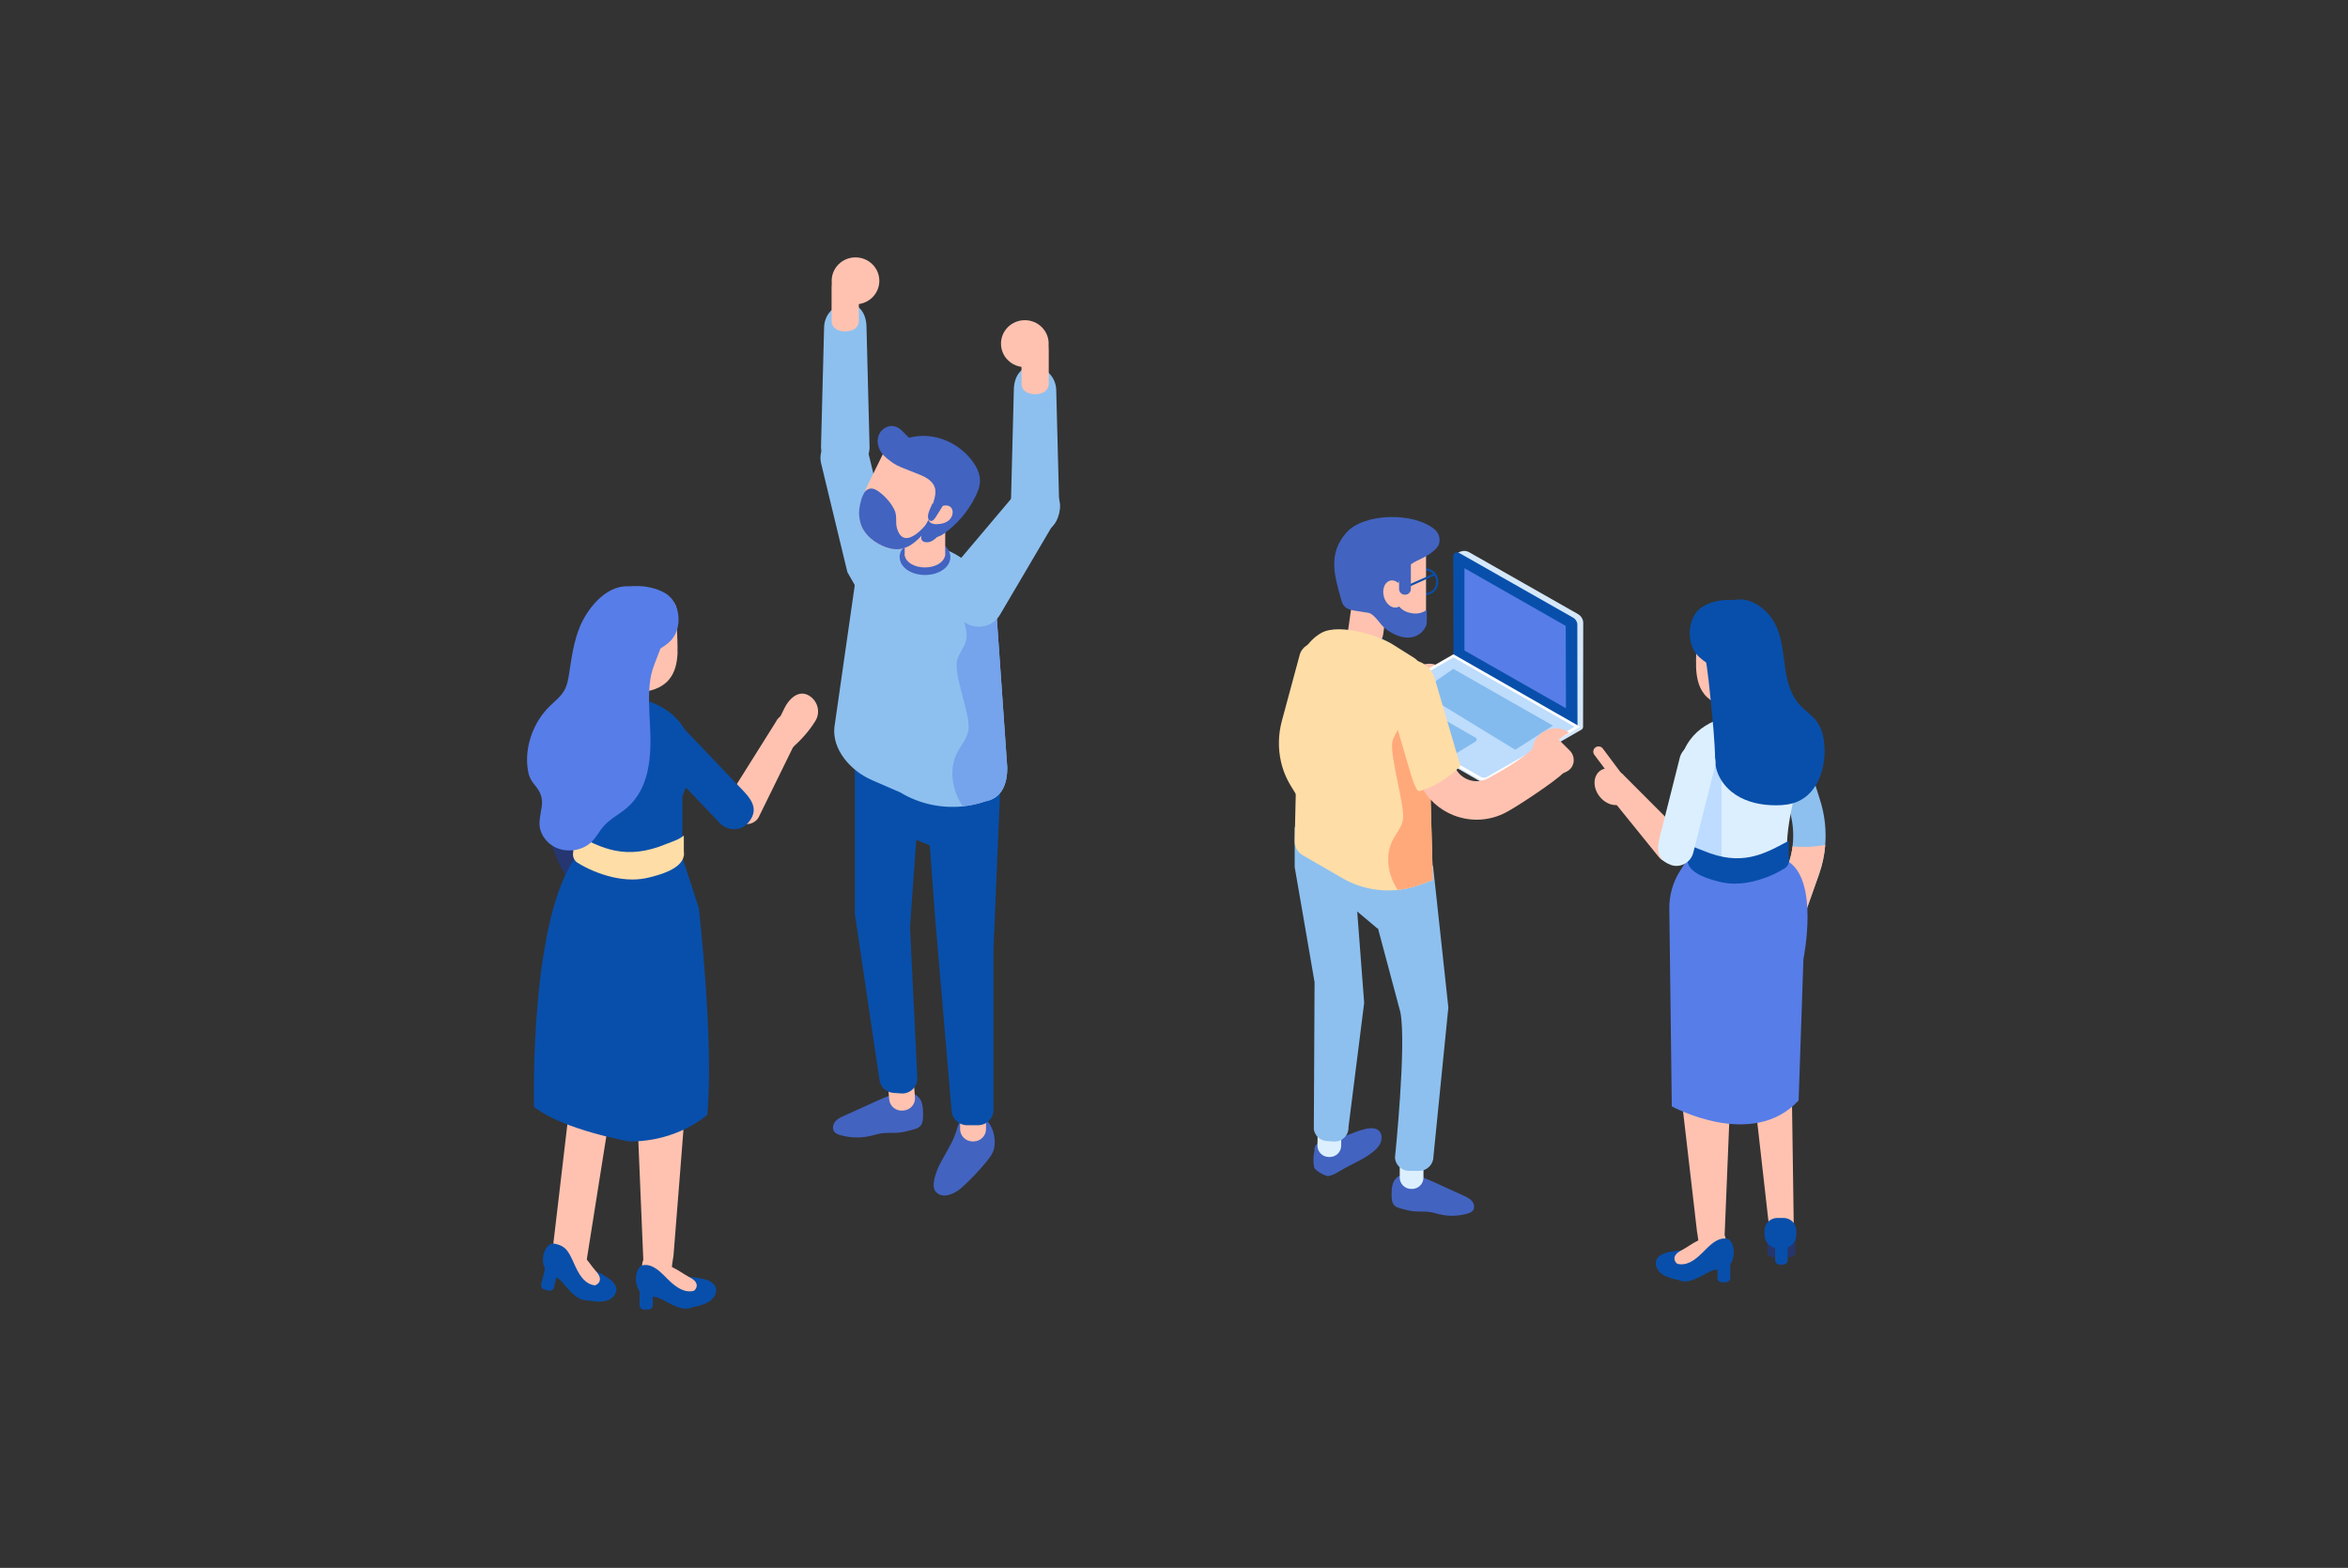 <svg width="262" height="175" viewBox="0 0 262 175" fill="none" xmlns="http://www.w3.org/2000/svg">
<rect x="0" y="0" width="262" height="175" fill="#333333" stroke="none"/>
<path d="M92.156 49.423C91.653 50.038 91.421 50.88 91.623 51.713L94.554 63.86C97.656 69.462 96.356 66.17 97.807 65.833C99.257 65.496 100.153 64.058 99.811 62.63L96.88 50.484C96.538 49.056 95.077 48.173 93.627 48.511C93.023 48.649 92.519 48.986 92.147 49.423H92.156Z" fill="#8DC0EF"/>
<path d="M94.13 52.576C92.69 52.487 91.612 51.247 91.612 49.829L91.955 36.592C91.955 35.431 92.68 34.361 93.808 34.023C95.661 33.458 96.689 34.817 96.689 36.552L97.031 49.918C97.031 51.445 95.722 52.675 94.151 52.576H94.13Z" fill="#8DC0EF"/>
<path d="M94.312 36.989C93.476 36.989 92.791 36.622 92.791 35.789V31.991C92.791 31.168 93.476 30.494 94.312 30.494C95.148 30.494 95.833 31.168 95.833 31.991V35.789C95.833 36.612 95.148 36.989 94.312 36.989Z" fill="#FFC2B0"/>
<path d="M98.119 31.346C98.119 32.794 96.931 33.964 95.46 33.964C93.99 33.964 92.802 32.794 92.802 31.346C92.802 29.899 93.99 28.729 95.46 28.729C96.931 28.729 98.119 29.899 98.119 31.346Z" fill="#FFC2B0"/>
<path d="M101.604 122.046C102.128 122.036 102.591 122.442 102.793 122.918C102.994 123.394 103.004 123.93 103.004 124.445C103.004 124.901 102.984 125.407 102.652 125.724C102.44 125.933 102.138 126.012 101.856 126.091C101.312 126.24 100.778 126.379 100.214 126.428C99.58 126.478 98.945 126.409 98.321 126.508C97.918 126.567 97.535 126.696 97.142 126.785C96.034 127.043 94.856 127.013 93.758 126.696C93.517 126.627 93.265 126.537 93.104 126.339C92.842 126.022 92.932 125.516 93.194 125.189C93.456 124.862 93.859 124.683 94.242 124.515C95.39 123.989 96.548 123.473 97.696 122.948C98.824 122.432 99.993 121.917 101.242 121.887C101.634 121.887 102.158 122.056 102.128 122.442L101.594 122.036L101.604 122.046Z" fill="#4263C0"/>
<path d="M100.716 123.959L100.827 123.95C101.592 123.889 102.162 123.229 102.1 122.476L101.912 120.183C101.85 119.43 101.18 118.868 100.415 118.929L100.304 118.938C99.539 118.999 98.969 119.659 99.031 120.412L99.219 122.705C99.281 123.458 99.951 124.02 100.716 123.959Z" fill="#FFC2B0"/>
<path d="M105.814 128.233C105.593 128.629 105.371 129.016 105.16 129.403C104.938 129.799 104.727 130.206 104.565 130.623C104.334 131.247 103.891 132.477 104.445 133.052C105.27 133.915 106.63 133.171 107.305 132.566C108.312 131.664 109.239 130.682 110.095 129.641C110.457 129.195 110.82 128.709 110.931 128.153C111.273 126.428 110.246 123.979 108.09 124.554C107.305 124.762 106.973 125.308 106.781 126.012C106.57 126.795 106.207 127.529 105.804 128.233H105.814Z" fill="#4263C0"/>
<path d="M108.523 127.4H108.634C109.401 127.4 110.024 126.788 110.024 126.032V123.731C110.024 122.976 109.401 122.363 108.634 122.363H108.523C107.755 122.363 107.133 122.976 107.133 123.731V126.032C107.133 126.788 107.755 127.4 108.523 127.4Z" fill="#FFC2B0"/>
<path d="M101.523 79.467L108.815 81.956L111.726 85.228L110.86 105.863V123.88C110.86 124.832 110.084 125.595 109.117 125.595H107.919C107.012 125.595 106.257 124.911 106.187 124.019L104.353 102.502L103.749 94.351L102.238 93.746L101.543 103.513L102.359 120.3C102.41 121.302 101.554 122.125 100.536 122.045L99.69 121.986C98.895 121.926 98.25 121.332 98.139 120.558L95.39 101.996V82.65L101.543 79.448L101.523 79.467Z" fill="#084FAB"/>
<path d="M97.243 87.053L100.445 88.441C102.561 89.72 104.998 90.246 107.425 90.008C108.271 89.918 109.117 89.74 109.933 89.452C111.766 89.125 112.391 87.549 112.391 85.754C112.391 85.625 112.391 85.496 112.37 85.357L111.061 66.587C111.021 65.655 110.648 64.792 110.014 64.128C109.782 63.87 109.49 63.642 109.178 63.453L107.576 62.462L107.133 62.184C105.924 61.351 103.578 60.498 101.473 60.241C101.05 60.191 100.657 60.161 100.274 60.161C99.428 60.161 98.673 60.29 98.129 60.608C96.427 61.579 95.379 63.374 95.379 65.318L93.103 81.193C92.851 83.681 94.936 86.051 97.263 87.053H97.243Z" fill="#8DC0EF"/>
<path d="M107.425 89.998C108.271 89.909 109.117 89.73 109.933 89.442C111.766 89.115 112.391 87.539 112.391 85.744C112.391 85.615 112.391 85.486 112.371 85.347L111.061 66.577C111.021 65.645 110.648 64.782 110.014 64.118C109.661 64.157 109.309 64.207 108.956 64.286C108.855 64.316 108.745 64.346 108.664 64.405C108.171 64.544 107.707 64.733 107.375 65.079C106.589 65.893 106.781 67.221 107.163 68.282C107.546 69.353 108.07 70.474 107.778 71.564C107.556 72.348 106.952 72.982 106.781 73.776C106.448 75.461 108.251 79.665 108.08 81.371C107.979 82.353 107.264 83.136 106.811 83.999C105.844 85.883 106.237 88.203 107.425 89.988V89.998Z" fill="#75A3EC"/>
<path d="M103.216 64.177C104.807 64.177 106.046 63.295 106.046 62.174C106.046 61.054 104.797 60.171 103.216 60.171C101.635 60.171 100.386 61.054 100.386 62.174C100.386 63.295 101.635 64.177 103.216 64.177Z" fill="#4263C0"/>
<path d="M100.95 61.837V57.355C100.95 56.8 101.181 56.294 101.564 55.918C101.786 55.7 102.058 55.521 102.36 55.402C102.602 55.323 102.863 55.263 103.135 55.263C103.266 55.263 103.387 55.263 103.508 55.283C104.012 55.343 104.465 55.561 104.807 55.878C105.22 56.255 105.472 56.77 105.472 57.355V61.837V62.056H105.442C105.281 62.789 104.364 63.335 103.206 63.335C102.048 63.335 101.121 62.789 100.97 62.056H100.94V61.837H100.95Z" fill="#FFC2B0"/>
<path d="M98.865 50.325C100.073 49.046 102.057 48.451 103.92 48.718C105.804 48.986 107.476 50.067 108.523 51.495C109.007 52.159 109.369 52.913 109.349 53.696C109.349 54.301 109.107 54.886 108.835 55.441C108.03 57.078 106.821 58.486 105.351 59.547C105.038 59.765 104.666 59.993 104.263 59.913C104.333 59.031 104.938 58.238 105.431 57.425C105.935 56.592 106.358 55.59 105.995 54.678C105.703 53.944 104.968 53.428 104.263 52.972C102.581 51.901 100.818 50.93 98.985 50.077C98.824 50.008 98.643 49.889 98.653 49.72C98.663 49.551 99.026 49.611 98.925 49.75L98.865 50.325Z" fill="#4263C0"/>
<path d="M96.468 54.926C96.015 56.047 95.712 57.217 96.004 58.307C96.317 59.527 97.324 60.39 98.412 60.905C99.016 61.183 99.681 61.371 100.366 61.302C101.655 61.153 102.712 60.062 103.528 58.952C103.83 58.525 104.112 58.089 104.354 57.633C104.616 57.108 104.827 56.552 104.918 55.967C105.109 54.718 104.737 53.449 104.062 52.457C103.387 51.465 102.43 50.732 101.403 50.137C100.909 49.839 100.356 49.581 99.761 49.641C99.368 49.681 98.976 49.899 98.744 50.226C98.653 50.335 98.593 50.474 98.553 50.613C98.069 51.594 97.586 52.576 97.102 53.558C96.881 54.004 96.669 54.45 96.468 54.926Z" fill="#FFC2B0"/>
<path d="M104.153 57.317C104.153 57.317 104.153 57.327 104.163 57.337C104.183 57.307 104.203 57.276 104.213 57.246C104.203 57.276 104.183 57.297 104.153 57.317Z" fill="#715154"/>
<path d="M104.152 57.316C104.152 57.316 104.122 57.266 104.102 57.236C104.051 57.167 103.971 57.097 103.9 57.147C103.85 57.177 103.88 57.246 103.91 57.276L103.679 57.375C103.81 57.484 104.031 57.454 104.152 57.316Z" fill="#715154"/>
<path d="M96.397 55.065C96.276 55.273 96.186 55.511 96.115 55.729C95.853 56.642 95.763 57.385 95.995 58.298C96.307 59.517 97.314 60.38 98.402 60.895C99.006 61.173 99.671 61.361 100.356 61.292C101.645 61.143 102.702 60.053 103.518 58.942C103.82 58.516 104.102 58.079 104.344 57.623C104.294 57.524 104.223 57.425 104.153 57.336C103.639 58.417 100.92 61.748 100.094 58.982C99.872 58.218 100.154 57.633 99.792 56.889C99.429 56.136 98.825 55.462 98.16 54.946C97.838 54.698 97.445 54.46 97.042 54.549C96.75 54.609 96.538 54.807 96.387 55.065H96.397Z" fill="#4263C0"/>
<path d="M102.621 60.698C102.621 60.698 102.701 60.648 102.742 60.627C102.742 60.658 102.722 60.678 102.711 60.708H102.621V60.698Z" fill="#4263C0"/>
<path d="M97.938 49.135C97.938 48.917 97.999 48.689 98.089 48.491C98.381 47.836 99.177 47.39 99.882 47.598C100.496 47.777 100.889 48.362 101.363 48.788C102.259 49.601 102.994 49.482 104.052 49.591C104.918 49.681 105.784 50.266 106.409 50.851C107.768 52.12 108.272 53.974 107.527 55.699C106.852 57.266 105.865 58.714 104.636 59.884C104.304 60.201 103.911 60.519 103.478 60.528C101.876 60.548 103.568 58.337 103.679 57.782C104.032 55.868 105.15 54.579 103.508 53.429C102.692 52.864 100.527 52.288 99.711 51.723C99.217 51.376 98.714 51.019 98.361 50.533C98.069 50.127 97.908 49.621 97.928 49.135H97.938Z" fill="#4263C0"/>
<path d="M104.102 57.375C103.871 57.286 103.599 57.514 103.558 57.772C103.528 58.029 103.689 58.267 103.901 58.386C104.112 58.505 104.374 58.515 104.616 58.505C105.079 58.486 105.583 58.357 105.935 58.02C106.288 57.682 106.439 57.068 106.157 56.691C105.885 56.344 105.351 56.344 104.948 56.572C104.545 56.8 104.253 57.187 103.971 57.563L104.102 57.375Z" fill="#FFC2B0"/>
<path d="M104.192 56.225C104.867 56.225 105.3 55.868 105.512 55.412C105.542 55.898 105.27 56.354 105.008 56.77C104.797 57.097 104.585 57.434 104.384 57.762C104.253 57.97 104.041 58.208 103.81 58.138C103.618 58.079 103.548 57.851 103.548 57.663C103.548 57.157 103.85 56.701 104.031 56.215C104.092 56.215 104.142 56.235 104.203 56.235L104.192 56.225Z" fill="#4263C0"/>
<path d="M115.685 59.586C117.125 59.497 118.203 58.257 118.203 56.839L117.86 43.602C117.86 42.441 117.135 41.371 116.007 41.033C114.154 40.468 113.127 41.827 113.127 43.562L112.784 56.928C112.784 58.455 114.094 59.685 115.665 59.586H115.685Z" fill="#8DC0EF"/>
<path d="M115.503 43.998C116.339 43.998 117.024 43.631 117.024 42.798V39.001C117.024 38.178 116.339 37.503 115.503 37.503C114.667 37.503 113.982 38.178 113.982 39.001V42.798C113.982 43.621 114.667 43.998 115.503 43.998Z" fill="#FFC2B0"/>
<path d="M111.696 38.356C111.696 39.804 112.884 40.974 114.355 40.974C115.825 40.974 117.014 39.804 117.014 38.356C117.014 36.909 115.825 35.739 114.355 35.739C112.884 35.739 111.696 36.909 111.696 38.356Z" fill="#FFC2B0"/>
<path d="M118.091 55.491C118.393 56.225 118.363 57.087 117.93 57.831L111.575 68.629C110.829 69.898 109.178 70.335 107.878 69.601C106.579 68.867 102.722 68.014 103.477 66.745L113.257 55.164C114.002 53.895 115.654 53.458 116.953 54.192C117.487 54.499 117.88 54.956 118.101 55.481L118.091 55.491Z" fill="#8DC0EF"/>
<path d="M64.933 89.304C64.793 90.771 64.994 92.249 65.487 93.637C65.719 94.321 66.031 94.976 66.414 95.59L70.815 102.68C71.379 103.592 71.087 104.782 70.161 105.338C70.01 105.427 69.859 105.496 69.707 105.536C68.861 105.784 67.935 105.457 67.451 104.693L63.06 97.613C62.416 96.572 61.912 95.452 61.559 94.291C61.046 92.566 60.854 90.742 61.016 88.957L61.842 80.122C61.952 79.061 62.909 78.268 63.987 78.377C65.075 78.476 65.86 79.418 65.769 80.489L64.933 89.314V89.304Z" fill="#253671"/>
<path d="M63.584 123.097L61.993 104.247L62.406 99.735L72.165 101.143L77.141 98.734L76.537 122.571C76.537 122.571 75.177 140.033 75.147 140.211C75.126 140.32 74.855 141.738 74.935 142.631C73.545 142.7 72.649 142.284 71.612 141.53C71.642 141.114 71.692 140.796 71.773 140.658C71.773 140.687 71.773 140.697 71.783 140.638L71.088 124.009L70.322 107.688L69.889 115.293L68.258 123.037L65.448 140.757C64.41 140.757 65.73 141.421 64.692 141.372C64.652 141.352 61.58 139.963 61.54 139.944C61.57 139.854 61.6 139.765 61.641 139.686L63.594 123.077L63.584 123.097Z" fill="#FFC2B0"/>
<path d="M74.773 144.554C76.032 145.437 75.911 146.25 77.805 145.794C78.409 145.645 79.013 145.427 79.447 145.02C79.87 144.614 80.061 143.969 79.759 143.483C79.487 143.057 78.923 142.849 78.389 142.73C77.503 142.531 76.576 142.482 75.68 142.571C75.247 142.621 74.793 142.7 74.461 142.968C73.786 143.503 74.219 144.158 74.783 144.554H74.773Z" fill="#084FAB"/>
<path d="M74.159 141.094C74.391 141.173 74.642 141.391 75.015 141.698C75.962 142.482 76.929 143.275 77.593 144.296C77.392 144.871 76.757 145.288 76.052 145.496C75.519 145.337 75.025 145.159 74.854 145.08C73.796 144.604 72.87 143.86 72.205 142.918C72.124 142.809 72.044 142.65 72.124 142.541C72.477 142.204 72.829 141.867 73.182 141.54C74.24 140.528 75.801 141.966 76.868 142.521C77.271 142.73 77.724 143.017 77.745 143.463C77.754 143.88 77.372 144.197 76.979 144.376C76.606 144.554 76.193 144.663 75.781 144.703L74.149 141.103L74.159 141.094Z" fill="#FFC2B0"/>
<path d="M72.346 142.7H71.863C71.59 142.7 71.369 142.917 71.369 143.186V145.685C71.369 145.953 71.59 146.17 71.863 146.17H72.346C72.619 146.17 72.84 145.953 72.84 145.685V143.186C72.84 142.917 72.619 142.7 72.346 142.7Z" fill="#084FAB"/>
<path d="M71.52 141.292C71.943 141.123 72.457 141.153 73.051 141.51C73.796 141.946 74.34 142.67 74.985 143.226C75.881 143.989 76.778 144.416 77.865 143.93C78.228 144.148 78.48 144.396 78.47 144.673C78.45 145.09 77.694 145.625 77.362 145.843C76.314 146.557 74.632 145.417 73.776 144.991C73.101 144.653 72.396 144.713 71.752 144.435C70.896 144.059 70.614 142.085 71.52 141.292Z" fill="#084FAB"/>
<path d="M63.724 142.998C64.58 144.257 64.168 144.991 66.101 145.229C66.716 145.308 67.36 145.318 67.914 145.09C68.458 144.862 68.871 144.326 68.76 143.761C68.659 143.265 68.206 142.879 67.753 142.581C66.998 142.085 66.152 141.709 65.275 141.481C64.852 141.372 64.399 141.292 63.996 141.421C63.17 141.679 63.342 142.442 63.724 143.018V142.998Z" fill="#084FAB"/>
<path d="M64.419 139.547C64.611 139.706 64.762 139.993 64.994 140.41C65.598 141.471 66.202 142.552 66.454 143.741C66.061 144.207 65.306 144.376 64.581 144.317C64.138 143.979 63.745 143.642 63.614 143.503C62.798 142.69 62.204 141.659 61.932 140.549C61.901 140.41 61.881 140.241 62.002 140.162C62.456 139.973 62.899 139.785 63.352 139.597C64.701 139.031 65.638 140.925 66.434 141.808C66.736 142.145 67.058 142.571 66.907 142.998C66.766 143.394 66.283 143.553 65.86 143.583C65.447 143.613 65.024 143.583 64.621 143.464L64.409 139.527L64.419 139.547Z" fill="#FFC2B0"/>
<path d="M60.984 140.922L60.385 143.35C60.321 143.611 60.483 143.874 60.748 143.937L61.218 144.049C61.483 144.113 61.75 143.953 61.814 143.692L62.413 141.264C62.477 141.003 62.315 140.74 62.05 140.677L61.58 140.564C61.315 140.501 61.048 140.661 60.984 140.922Z" fill="#084FAB"/>
<path d="M61.569 138.793C62.032 138.793 62.808 139.002 63.241 139.537C63.775 140.211 64.026 141.074 64.429 141.818C64.983 142.849 65.668 143.563 66.867 143.484C67.129 143.811 67.27 144.128 67.159 144.396C66.988 144.783 66.091 145.011 65.698 145.1C64.46 145.397 63.301 143.731 62.667 143.037C62.163 142.482 61.478 142.294 60.985 141.808C60.32 141.153 60.461 139.22 61.589 138.793H61.569Z" fill="#084FAB"/>
<path d="M76.073 95.511L77.976 101.342C77.976 101.342 79.678 116.186 78.923 124.426C78.923 124.426 75.629 127.46 70.221 127.4C70.221 127.4 62.798 126.121 59.585 123.533C59.585 123.533 59.041 102.264 64.45 95.392L76.073 95.521V95.511Z" fill="#084FAB"/>
<path d="M81.864 91.168C81.672 90.831 81.491 90.444 81.33 90.057C81.35 89.463 81.37 88.927 81.35 88.897L86.577 80.568C86.739 80.211 87.031 79.933 87.403 79.795C87.474 79.765 87.534 79.745 87.605 79.735C87.917 79.666 88.239 79.695 88.541 79.824C89.297 80.152 89.629 81.014 89.297 81.758L84.704 91.118V91.138C84.14 92.259 82.488 92.269 81.874 91.188L81.864 91.168Z" fill="#FFC2B0"/>
<path d="M64.168 93.3C64.198 93.964 64.188 94.619 64.128 95.283C64.098 95.63 64.269 95.967 64.551 96.146C65.135 96.513 65.74 96.81 66.354 97.068C68.157 97.812 70.231 98.238 72.155 97.812C72.236 97.792 72.306 97.772 72.387 97.762C73.495 97.484 75.902 96.84 76.123 95.491C76.133 95.432 76.144 95.382 76.144 95.323C76.144 95.194 76.133 95.065 76.123 94.936V88.877C76.728 87.123 77.826 85.873 77.272 83.642C76.99 82.502 76.556 81.57 75.993 80.806C74.975 79.428 73.515 78.575 71.641 78.04C71.047 77.871 70.463 77.732 69.939 77.623C69.003 77.425 67.724 77.336 66.515 77.494C65.316 77.643 64.158 78.05 63.443 78.833C63.352 78.932 63.262 79.041 63.181 79.15C61.751 81.262 62.517 84.207 63.03 86.498C63.544 88.749 64.078 91.009 64.168 93.3Z" fill="#084FAB"/>
<path d="M72.025 74.194C72.025 74.194 72.014 74.194 72.004 74.214C72.004 74.184 72.004 74.143 72.004 74.113C72.004 74.143 72.004 74.174 72.035 74.204L72.025 74.194Z" fill="#715154"/>
<path d="M66.777 79.626H71.077L71.601 76.513L72.004 74.163H67.703L66.777 79.626Z" fill="#FFC2B0"/>
<g style="mix-blend-mode:multiply">
<path d="M68.801 74.986L70.936 78.179H71.077L71.601 75.065L68.801 74.986Z" fill="#FFC2B0"/>
</g>
<path d="M71.712 73.192C71.631 73.242 71.53 73.242 71.44 73.212C71.44 73.192 71.44 73.161 71.419 73.141L71.712 73.192Z" fill="#FFC2B0"/>
<path d="M73.031 75.967C73.031 75.967 73.132 75.977 73.182 75.987L72.79 75.62C72.87 75.739 72.951 75.858 73.031 75.967Z" fill="#FFC2B0"/>
<path d="M66.585 78.803C67.26 79.775 69.506 79.428 71.651 78.03C71.057 77.861 70.473 77.722 69.939 77.613C69.002 77.415 67.723 77.326 66.514 77.484C66.333 78 66.353 78.456 66.585 78.793V78.803Z" fill="#FFC2B0"/>
<path d="M71.883 73.976C71.883 73.976 71.873 73.976 71.862 73.986C71.862 73.956 71.862 73.925 71.862 73.895C71.862 73.925 71.862 73.956 71.893 73.976H71.883Z" fill="#715154"/>
<path d="M75.609 72.775C75.569 73.925 75.347 75.065 74.602 75.908C73.786 76.85 72.467 77.227 71.208 77.256C70.513 77.276 69.808 77.177 69.183 76.85C68.025 76.225 67.491 74.867 67.189 73.588C67.088 73.102 66.998 72.606 66.967 72.12C66.947 71.555 66.988 70.99 67.149 70.454C67.501 69.284 68.398 68.322 69.465 67.717C70.533 67.113 71.751 66.835 72.98 66.706C73.575 66.637 74.209 66.627 74.743 66.904C75.095 67.083 75.377 67.43 75.458 67.797C75.498 67.936 75.498 68.074 75.468 68.203C75.508 69.245 75.538 70.286 75.579 71.337C75.599 71.803 75.609 72.289 75.599 72.775H75.609Z" fill="#FFC2B0"/>
<path d="M65.266 70.504C65.245 71.287 65.417 72.189 65.759 73.052C66.172 74.103 66.897 75.224 67.884 75.918C68.69 76.483 70.322 77.018 71.137 76.215C71.943 75.432 71.49 74.024 72.285 73.231C72.517 73.002 72.829 72.854 73.132 72.695C73.796 72.348 74.451 71.951 74.934 71.406C76.153 70.028 75.962 67.261 74.26 66.23C72.94 65.437 71.047 65.209 69.536 65.585C69.022 65.714 68.539 65.903 68.086 66.161C68.065 66.18 68.035 66.19 68.005 66.21C66.414 67.142 65.316 68.788 65.276 70.514L65.266 70.504Z" fill="#577DE8"/>
<path d="M71.56 73.053C71.48 73.093 71.379 73.093 71.288 73.073C71.288 73.053 71.288 73.022 71.268 73.002L71.56 73.053Z" fill="#FFC2B0"/>
<path d="M70.341 73.379C70.321 73.766 70.523 74.133 70.754 74.46C70.906 74.668 71.067 74.867 71.278 75.005C71.5 75.144 71.782 75.233 72.044 75.174C72.859 74.995 72.779 73.905 72.527 73.369C72.336 72.963 71.923 72.626 71.439 72.566C70.875 72.507 70.372 72.864 70.341 73.379Z" fill="#FFC2B0"/>
<path d="M72.437 83.692C72.991 82.72 73.464 82.026 74.643 82.214C75.469 82.343 76.264 82.651 77.06 82.918C77.141 83.146 77.211 83.384 77.272 83.632C77.815 85.863 76.718 87.113 76.123 88.868V94.926C76.123 95.055 76.133 95.184 76.143 95.313C76.143 95.363 76.143 95.422 76.123 95.481C75.902 96.83 73.495 97.475 72.387 97.752C72.306 97.772 72.236 97.792 72.155 97.802V84.039C72.256 83.94 72.346 83.821 72.427 83.682L72.437 83.692Z" fill="#084FAB"/>
<path d="M63.946 95.273C64.007 94.629 64.017 93.984 63.986 93.31L63.966 92.992L64.248 93.141C67.109 94.658 69.808 96.096 74.37 94.192C74.531 94.123 74.703 94.063 74.864 94.004C75.257 93.855 75.67 93.706 76.012 93.468L76.304 93.27V94.926C76.304 95.055 76.314 95.194 76.324 95.313C76.324 95.392 76.324 95.462 76.304 95.521C76.062 97.018 73.524 97.673 72.437 97.94C71.812 98.099 71.178 98.168 70.563 98.168C68.942 98.168 67.411 97.702 66.283 97.236C65.648 96.979 65.034 96.661 64.45 96.304C64.107 96.086 63.906 95.68 63.936 95.273H63.946Z" fill="#FEDDA7"/>
<path d="M83.465 91.862C83.465 91.862 83.455 91.882 83.445 91.882C82.639 92.794 81.169 92.764 80.333 91.882L72.88 84.068C72.044 83.196 72.094 81.817 72.981 80.995C73.867 80.171 75.267 80.221 76.093 81.094L79.034 84.177L81.924 87.212C83.274 88.679 85.087 89.988 83.465 91.862Z" fill="#084FAB"/>
<path d="M87.555 83.166C86.839 82.433 86.336 83.107 85.883 82.026C85.913 82.085 85.862 81.966 85.883 82.026C86.467 81.471 87.333 79.329 87.736 78.674C88.34 77.703 89.287 77.058 90.274 77.643C91.261 78.238 91.583 79.507 90.979 80.479C90.284 81.61 89.367 82.611 88.4 83.474C88.118 83.365 87.837 83.256 87.555 83.166Z" fill="#FFC2B0"/>
<path d="M60.331 90.722C60.472 89.988 60.613 89.324 60.27 88.54C59.908 87.698 59.193 87.331 58.971 86.299C58.458 83.989 59.213 81.312 60.764 79.448C60.935 79.239 61.127 79.031 61.328 78.833C61.902 78.268 62.567 77.762 62.959 77.078C63.292 76.503 63.403 75.838 63.503 75.194C63.785 73.399 64.017 71.575 64.732 69.889C65.598 67.836 67.865 64.941 70.644 65.516C73.626 66.141 74.461 69.244 73.907 71.644C73.575 73.052 72.8 74.291 72.578 75.759C72.306 77.534 72.447 79.339 72.538 81.123C72.699 84.356 72.518 87.985 69.919 90.196C69.113 90.88 68.116 91.386 67.411 92.16C66.877 92.745 66.545 93.469 65.961 94.014C65.024 94.896 63.463 95.174 62.214 94.688C60.975 94.202 60.129 92.983 60.2 91.753C60.22 91.386 60.281 91.059 60.341 90.732L60.331 90.722Z" fill="#577DE8"/>
<path d="M161.04 74.73C160.198 73.884 158.828 73.866 157.977 74.702C156.181 76.447 153.803 77.641 152.748 78.248C152.664 78.294 152.581 78.33 152.498 78.376C151.711 79.883 150.85 81.344 149.906 82.731C150.425 82.85 150.943 82.914 151.461 82.905C152.655 82.905 153.84 82.593 154.904 81.977C156.82 80.884 160.226 78.542 161.012 77.77C161.864 76.943 161.882 75.575 161.04 74.73Z" fill="#FFC2B0"/>
<path d="M176.117 68.565L163.937 61.639C163.715 61.51 163.437 61.455 163.188 61.51C162.845 61.593 162.521 61.694 162.521 61.997L162.503 73.232L163.576 73.856C163.225 74.022 152.535 79.194 152.517 79.203L152.489 79.635C152.489 79.818 152.591 79.993 152.748 80.085C154.571 81.132 165.224 87.25 165.224 87.25C165.575 87.452 166.01 87.452 166.353 87.25L176.478 81.435C176.579 81.371 176.644 81.26 176.644 81.141L176.663 69.53C176.663 69.126 176.441 68.758 176.089 68.556L176.117 68.565Z" fill="#D5E8FA"/>
<path d="M176.015 81.114L162.188 73.278L162.16 62.071C162.16 61.749 162.512 61.547 162.799 61.703L175.552 68.951C175.83 69.107 176.005 69.401 176.005 69.723L176.024 81.114H176.015Z" fill="#084FAB"/>
<path d="M163.41 72.607V63.421L174.71 69.861L174.738 79.056L163.41 72.607Z" fill="#577DE8"/>
<path d="M176.014 81.113L162.187 73.204L152.414 78.817C152.127 78.982 152.127 79.386 152.414 79.542L165.14 86.845C165.417 87.001 165.76 87.001 166.037 86.845L176.014 81.122V81.113Z" fill="#BEDCFC"/>
<path d="M165.584 87.112C165.399 87.112 165.223 87.066 165.056 86.974L152.331 79.671C152.146 79.57 152.044 79.377 152.044 79.175C152.044 78.973 152.155 78.78 152.331 78.679L162.187 73.029L162.261 73.076L176.32 81.123L166.111 86.983C165.954 87.075 165.769 87.121 165.584 87.121V87.112ZM162.187 73.379L152.488 78.945C152.405 78.991 152.349 79.083 152.349 79.175C152.349 79.267 152.396 79.359 152.488 79.405L165.214 86.708C165.445 86.836 165.723 86.836 165.954 86.708L175.7 81.113L162.187 73.379Z" fill="white"/>
<path d="M164.668 82.344L160.197 79.781C160.068 79.708 159.901 79.708 159.772 79.781L157.328 81.278C157.254 81.325 157.208 81.407 157.208 81.49C157.208 81.582 157.254 81.655 157.328 81.701L161.798 84.264C161.863 84.301 161.937 84.319 162.002 84.319C162.076 84.319 162.15 84.301 162.215 84.255L164.658 82.757C164.732 82.712 164.779 82.629 164.779 82.546C164.779 82.454 164.732 82.381 164.658 82.335L164.668 82.344Z" fill="#83BBEF"/>
<path d="M158.485 77.218L162.159 74.656L173.293 80.994L169.073 83.685L158.485 77.218Z" fill="#83BBEF"/>
<path d="M154.015 64.643C154.015 64.643 154.024 64.643 154.034 64.652C154.034 64.625 154.034 64.588 154.034 64.561C154.034 64.588 154.034 64.616 154.006 64.634L154.015 64.643Z" fill="#715154"/>
<path d="M151.849 73.627C150.405 73.627 149.267 72.819 149.267 71.79C149.267 70.761 150.405 69.952 151.849 69.952C153.293 69.952 154.431 70.761 154.431 71.79C154.431 72.819 153.293 73.627 151.849 73.627Z" fill="#084FAB"/>
<path d="M151.035 66.076L150.332 71C150.23 71.68 151.044 72.231 152.136 72.231C153.228 72.231 154.191 71.68 154.293 71H154.311L155.015 66.076H151.044H151.035Z" fill="#FFC2B0"/>
<path d="M159.078 66.416C158.291 66.416 157.662 65.745 157.662 64.928C157.662 64.11 158.301 63.44 159.078 63.44C159.856 63.44 160.494 64.11 160.494 64.928C160.494 65.745 159.856 66.416 159.078 66.416ZM159.078 63.678C158.421 63.678 157.893 64.239 157.893 64.937C157.893 65.635 158.43 66.195 159.078 66.195C159.726 66.195 160.263 65.635 160.263 64.937C160.263 64.239 159.726 63.678 159.078 63.678Z" fill="#084FAB"/>
<path d="M152.405 66.664C151.97 66.021 151.553 67.528 151.442 66.848C151.331 66.14 150.387 66.434 150.387 65.718C150.387 65.203 150.859 64.661 151.072 64.221C151.331 63.688 151.637 63.256 152.127 62.916C152.71 62.503 153.404 62.273 154.089 62.08C154.857 61.869 155.644 61.703 156.44 61.621L156.662 60.858H159.124V67.996C159.124 68.07 159.105 68.171 159.078 68.29C158.652 70.063 156.727 71.009 155.052 70.338L152.423 66.664H152.405Z" fill="#FFC2B0"/>
<path d="M160.596 60.665C160.494 60.959 160.29 61.207 160.068 61.409C158.985 62.401 157.967 62.447 157.042 63.293C156.403 63.871 155.783 65.405 155.829 66.6C155.811 66.645 155.802 66.682 155.792 66.728C155.792 66.765 155.82 66.783 155.829 66.82C155.866 67.206 155.987 67.537 156.199 67.775C156.579 68.207 157.153 68.418 157.727 68.474C158.254 68.519 158.837 68.382 159.217 68.042C159.17 68.079 159.263 69.493 159.161 69.76C158.948 70.32 158.55 70.752 157.995 70.99C156.838 71.477 155.533 70.889 154.598 70.182C154.034 69.76 153.367 68.51 152.683 68.4C152.22 68.327 151.748 68.253 151.285 68.18C150.795 68.106 150.249 67.996 149.943 67.592C149.786 67.39 149.712 67.132 149.647 66.894C148.916 64.285 148.129 61.832 150.249 59.434C152.211 57.239 157.81 57.147 160.096 59.104C160.531 59.471 160.753 60.123 160.577 60.665H160.596Z" fill="#4263C0"/>
<path d="M155.505 68.832L152.405 67.821L152.21 64.275H155.505V68.832Z" fill="#4263C0"/>
<path d="M154.422 66.609C154.644 67.426 155.32 67.959 155.921 67.784C156.523 67.619 156.828 66.811 156.597 65.993C156.375 65.176 155.699 64.643 155.097 64.817C154.496 64.983 154.191 65.791 154.422 66.609Z" fill="#FFC2B0"/>
<path d="M160.027 63.998L156.853 65.412L156.947 65.622L160.122 64.208L160.027 63.998Z" fill="#084FAB"/>
<path d="M156.755 61.391H156.792C157.144 61.391 157.431 61.676 157.431 62.025V65.745C157.431 66.094 157.144 66.379 156.792 66.379H156.755C156.404 66.379 156.117 66.094 156.117 65.745V62.025C156.117 61.676 156.404 61.391 156.755 61.391Z" fill="#4263C0"/>
<path d="M147.065 80.773C146.732 82.004 146.741 83.245 147.083 84.411C147.241 84.99 147.481 85.541 147.796 86.065L151.461 92.045C151.924 92.807 151.47 93.808 150.434 94.268C150.267 94.341 150.1 94.396 149.943 94.433C149.036 94.635 148.101 94.36 147.713 93.707L144.048 87.737C143.511 86.864 143.131 85.918 142.918 84.935C142.604 83.483 142.632 81.958 143.039 80.452L145.038 73.048C145.288 72.157 146.38 71.505 147.49 71.597C148.601 71.688 149.304 72.488 149.073 73.379L147.074 80.773H147.065Z" fill="#FEDDA7"/>
<path d="M153.802 126.153C152.849 125.409 150.674 126.704 149.628 126.934C148.953 127.081 146.491 127.218 146.685 128.385C146.611 128.67 146.574 128.982 146.565 129.276C146.556 129.653 146.565 130.057 146.676 130.406C147.083 130.838 147.574 131.113 148.12 131.27C148.185 131.27 148.249 131.269 148.314 131.251C148.777 131.15 149.203 130.893 149.61 130.645C150.896 129.864 152.831 129.175 153.793 127.99C154.228 127.457 154.348 126.575 153.802 126.162V126.153Z" fill="#4263C0"/>
<path d="M156.57 131.159C156.088 131.15 155.672 131.527 155.478 131.968C155.292 132.409 155.283 132.905 155.283 133.382C155.283 133.805 155.302 134.264 155.598 134.558C155.792 134.751 156.07 134.825 156.329 134.898C156.82 135.027 157.319 135.164 157.828 135.21C158.402 135.256 158.994 135.192 159.568 135.284C159.929 135.339 160.29 135.458 160.642 135.541C161.66 135.78 162.733 135.752 163.742 135.458C163.964 135.394 164.196 135.311 164.344 135.128C164.584 134.834 164.501 134.365 164.261 134.071C164.02 133.777 163.65 133.603 163.298 133.447C162.243 132.969 161.188 132.482 160.133 132.004C159.096 131.536 158.023 131.049 156.884 131.021C156.523 131.021 156.042 131.178 156.07 131.536L156.551 131.159H156.57Z" fill="#4263C0"/>
<path d="M148.26 129.138L148.371 129.139C149.071 129.148 149.646 128.591 149.655 127.896L149.681 125.765C149.69 125.07 149.129 124.5 148.429 124.491L148.318 124.49C147.618 124.481 147.043 125.038 147.035 125.733L147.008 127.864C146.999 128.559 147.56 129.129 148.26 129.138Z" fill="#DCEFFE"/>
<path d="M157.458 132.703H157.569C158.269 132.703 158.837 132.139 158.837 131.444V129.313C158.837 128.618 158.269 128.055 157.569 128.055H157.458C156.758 128.055 156.19 128.618 156.19 129.313V131.444C156.19 132.139 156.758 132.703 157.458 132.703Z" fill="#DCEFFE"/>
<path d="M159.893 96.702L157.227 90.364L144.465 92.33V96.776C144.465 96.776 146.612 109.14 146.686 109.636L146.602 126.043C146.704 126.759 147.297 127.31 148.028 127.356L148.805 127.412C149.74 127.476 150.517 126.723 150.471 125.795L152.22 111.942L151.443 101.736L153.692 103.629L153.757 103.61L156.265 112.999C156.959 116.627 155.654 129.24 155.654 129.24C155.728 130.057 156.413 130.691 157.246 130.691H158.347C159.226 130.691 159.948 129.984 159.948 129.102L161.614 112.457L159.911 96.702H159.893Z" fill="#8DC0EF"/>
<path d="M144.909 74.996L144.464 93.873C144.446 94.525 144.788 95.131 145.353 95.453L149.564 97.887C151.498 99.072 153.738 99.559 155.95 99.339C156.727 99.256 157.495 99.091 158.245 98.824L159.883 98.245L159.272 76.171C159.235 75.308 158.893 74.509 158.319 73.893C158.106 73.654 157.847 73.443 157.551 73.278L156.089 72.359L155.681 72.102C154.571 71.33 152.424 70.54 150.489 70.311C150.11 70.265 149.74 70.237 149.388 70.237C148.611 70.237 147.926 70.366 147.426 70.65C145.871 71.551 144.899 73.204 144.899 74.996H144.909Z" fill="#FEDDA7"/>
<path d="M155.959 99.329C156.737 99.247 157.505 99.082 158.254 98.815L159.893 98.236L159.282 76.162C159.245 75.299 158.902 74.499 158.328 73.884C158.005 73.921 157.681 73.967 157.366 74.04C157.273 74.068 157.172 74.095 157.098 74.15C156.644 74.27 156.218 74.444 155.913 74.775C155.191 75.528 155.367 76.75 155.719 77.733C156.07 78.725 156.552 79.763 156.274 80.764C156.07 81.481 155.515 82.069 155.367 82.804C155.061 84.356 156.718 89.776 156.561 91.356C156.468 92.256 155.811 92.982 155.395 93.79C154.515 95.536 154.867 97.667 155.95 99.32L155.959 99.329Z" fill="#FFA97B"/>
<path d="M174.358 86.359C173.571 87.13 170.165 89.473 168.25 90.566C167.185 91.172 166.001 91.485 164.807 91.494C163.918 91.494 163.03 91.328 162.169 90.989C160.559 90.346 159.272 89.151 158.523 87.636C158.347 87.277 158.199 86.91 158.088 86.515L155.311 77.062C154.978 75.923 155.635 74.729 156.783 74.398C157.93 74.068 159.134 74.72 159.467 75.859L162.243 85.311V85.321C162.475 86.092 163.03 86.699 163.78 87.002C164.538 87.305 165.371 87.25 166.084 86.846C167.139 86.239 169.518 85.054 171.313 83.3C172.165 82.464 173.534 82.482 174.376 83.327C175.219 84.172 175.2 85.532 174.349 86.368L174.358 86.359Z" fill="#FFC2B0"/>
<path d="M162.844 85.1L160.077 75.675C159.864 74.968 159.392 74.38 158.744 74.022C158.096 73.664 157.338 73.59 156.625 73.792C155.912 74.004 155.32 74.472 154.959 75.115C154.598 75.767 154.515 76.511 154.728 77.219L157.504 86.671C157.634 87.103 157.791 87.516 157.976 87.893L158.096 88.123C158.171 88.26 158.337 88.334 158.485 88.279L158.735 88.196C158.874 88.15 159.022 88.095 159.161 88.04C160.475 87.516 161.706 86.726 162.705 85.753L162.863 85.606C162.965 85.514 162.983 85.367 162.928 85.238L162.854 85.1H162.844Z" fill="#FEDDA7"/>
<path d="M173.923 82.546C173.923 82.546 174.423 82.188 175.07 81.756C174.515 81.371 173.812 81.196 173.053 81.343C172.044 81.545 171.23 82.353 171.035 83.355C170.721 84.999 171.979 86.441 173.58 86.441C174.089 86.441 174.552 86.294 174.95 86.046C175.737 85.55 175.82 84.439 175.163 83.777L173.914 82.537L173.923 82.546Z" fill="#FFC2B0"/>
<path d="M187.666 95.168C187.768 94.819 187.842 94.442 187.907 94.057C187.768 93.524 187.639 93.046 187.648 93.009L181.243 86.588C181.021 86.304 180.707 86.111 180.346 86.065C180.281 86.056 180.216 86.046 180.151 86.046C179.855 86.046 179.578 86.138 179.337 86.313C178.735 86.763 178.615 87.608 179.069 88.205L185.121 95.692L185.131 95.701C185.871 96.592 187.352 96.27 187.666 95.159V95.168Z" fill="#FFC2B0"/>
<path d="M178.448 88.848C179.179 89.822 180.401 90.153 181.188 89.574C181.965 88.995 182.011 87.737 181.28 86.763C180.549 85.789 179.327 85.458 178.541 86.037C177.763 86.616 177.717 87.874 178.448 88.848Z" fill="#FFC2B0"/>
<path d="M180.827 87.176C181.086 86.983 181.141 86.616 180.947 86.359L178.846 83.548C178.652 83.291 178.282 83.236 178.022 83.428C177.763 83.621 177.708 83.989 177.902 84.246L180.003 87.057C180.197 87.314 180.568 87.369 180.827 87.176Z" fill="#FFC2B0"/>
<path d="M199.67 90.437C200.077 91.733 200.188 93.111 200.022 94.452C199.948 95.113 199.79 95.765 199.568 96.399L197.005 103.638C196.681 104.566 197.171 105.594 198.115 105.916C198.263 105.962 198.411 105.999 198.56 106.008C199.365 106.072 200.133 105.604 200.411 104.814L202.974 97.584C203.344 96.528 203.585 95.416 203.668 94.296C203.798 92.642 203.613 90.961 203.113 89.372L200.651 81.545C200.346 80.608 199.337 80.076 198.393 80.379C197.44 80.673 196.912 81.674 197.208 82.62L199.67 90.437Z" fill="#8DC0EF"/>
<path d="M198.115 105.925C198.263 105.971 198.411 106.008 198.56 106.017C199.365 106.081 200.133 105.613 200.411 104.823L202.974 97.593C203.344 96.537 203.585 95.425 203.668 94.305C202.465 94.534 201.234 94.59 200.022 94.461C199.948 95.122 199.79 95.775 199.568 96.408L197.005 103.647C196.681 104.575 197.171 105.604 198.115 105.925Z" fill="#FFC2B0"/>
<path d="M199.957 121.661L201.419 104.253L201.04 100.083L192.09 101.378L186.917 99.155L187.472 121.183C187.472 121.183 189.342 137.314 189.36 137.479C189.379 137.58 189.628 138.885 189.554 139.712C190.832 139.776 191.646 139.39 192.599 138.701C192.572 138.315 192.525 138.021 192.451 137.893C192.451 137.92 192.451 137.93 192.442 137.874L193.071 122.515L193.775 107.441L194.173 114.468L195.672 121.624L197.625 138.912C198.578 138.912 199.217 138.885 200.161 138.839C200.198 138.821 200.235 138.802 200.272 138.784C200.244 138.701 200.216 138.618 200.179 138.545L199.938 121.67L199.957 121.661Z" fill="#FFC2B0"/>
<path d="M189.749 141.539C188.518 142.403 188.638 143.211 186.796 142.761C186.204 142.614 185.612 142.403 185.204 141.999C184.788 141.594 184.603 140.961 184.899 140.483C185.158 140.06 185.713 139.868 186.232 139.748C187.092 139.555 187.99 139.5 188.879 139.592C189.304 139.638 189.749 139.721 190.063 139.978C190.72 140.501 190.295 141.144 189.749 141.53V141.539Z" fill="#084FAB"/>
<path d="M199.818 136.708H197.736C197.45 136.708 197.218 136.938 197.218 137.222V139.785C197.218 140.069 197.45 140.299 197.736 140.299H199.818C200.105 140.299 200.337 140.069 200.337 139.785V137.222C200.337 136.938 200.105 136.708 199.818 136.708Z" fill="#26366D"/>
<path d="M190.341 138.141C190.11 138.214 189.869 138.435 189.508 138.729C188.583 139.491 187.639 140.272 186.991 141.282C187.185 141.852 187.805 142.256 188.49 142.458C189.018 142.311 189.49 142.128 189.656 142.045C190.684 141.576 191.591 140.841 192.239 139.923C192.313 139.813 192.396 139.656 192.313 139.546C191.97 139.216 191.628 138.885 191.285 138.554C190.258 137.562 188.731 138.977 187.694 139.519C187.306 139.721 186.852 140.006 186.843 140.446C186.824 140.86 187.213 141.172 187.583 141.347C187.954 141.521 188.351 141.631 188.759 141.668L190.341 138.132V138.141Z" fill="#FFC2B0"/>
<path d="M192.59 139.711H192.118C191.852 139.711 191.637 139.925 191.637 140.189V142.642C191.637 142.906 191.852 143.119 192.118 143.119H192.59C192.856 143.119 193.071 142.906 193.071 142.642V140.189C193.071 139.925 192.856 139.711 192.59 139.711Z" fill="#084FAB"/>
<path d="M192.914 138.333C192.497 138.168 191.997 138.205 191.424 138.545C190.702 138.976 190.165 139.684 189.536 140.226C188.666 140.979 187.796 141.392 186.731 140.915C186.38 141.126 186.139 141.365 186.148 141.65C186.167 142.054 186.898 142.577 187.222 142.807C188.24 143.505 189.887 142.385 190.72 141.962C191.377 141.631 192.071 141.696 192.691 141.42C193.534 141.053 193.793 139.114 192.923 138.333H192.914Z" fill="#084FAB"/>
<path d="M198.966 137.837H198.587C198.306 137.837 198.078 138.064 198.078 138.343V140.648C198.078 140.927 198.306 141.154 198.587 141.154H198.966C199.247 141.154 199.475 140.927 199.475 140.648V138.343C199.475 138.064 199.247 137.837 198.966 137.837Z" fill="#084FAB"/>
<path d="M198.948 139.317H198.384C197.56 139.317 196.894 138.655 196.894 137.838V137.36C196.894 136.579 197.532 135.945 198.319 135.945H199.013C199.8 135.945 200.438 136.579 200.438 137.36V137.838C200.438 138.655 199.772 139.317 198.948 139.317Z" fill="#084FAB"/>
<path d="M188.546 95.526L187.5 97.152C186.676 98.429 186.251 99.917 186.269 101.424L186.547 123.489C186.547 123.489 195.552 128.422 200.698 122.827L201.234 107.036C201.234 107.036 203.076 98.135 199.393 96.068L188.546 95.535V95.526Z" fill="#577DE8"/>
<path d="M199.42 94.13C199.393 94.746 199.402 95.352 199.457 95.968C199.485 96.289 199.337 96.592 199.069 96.767C198.532 97.097 197.986 97.382 197.421 97.621C195.765 98.31 193.867 98.696 192.1 98.31C192.026 98.292 191.961 98.273 191.887 98.264C190.869 98.007 188.666 97.41 188.463 96.16C188.453 96.105 188.444 96.059 188.444 96.004C188.444 95.885 188.453 95.765 188.463 95.646V90.043C187.916 88.417 186.908 87.259 187.407 85.201C187.667 84.154 188.065 83.291 188.583 82.583C189.518 81.316 190.85 80.526 192.562 80.03C193.109 79.874 193.645 79.745 194.127 79.644C194.987 79.46 196.153 79.377 197.264 79.524C198.365 79.662 199.42 80.039 200.078 80.765C200.161 80.856 200.244 80.957 200.309 81.058C201.614 83.006 200.92 85.725 200.448 87.838C199.976 89.914 199.485 91.999 199.402 94.121L199.42 94.13Z" fill="#DCEFFE"/>
<path d="M192.22 76.484C192.22 76.484 192.229 76.484 192.239 76.502C192.239 76.475 192.239 76.438 192.239 76.41C192.239 76.438 192.239 76.465 192.211 76.493L192.22 76.484Z" fill="#715154"/>
<path d="M197.042 81.508H193.099L192.609 78.633L192.248 76.456H196.19L197.042 81.508Z" fill="#FFC2B0"/>
<g style="mix-blend-mode:multiply">
<path d="M195.182 77.219L193.219 80.167H193.099L192.609 77.292L195.182 77.219Z" fill="#FFC2B0"/>
</g>
<path d="M192.516 75.566C192.59 75.612 192.683 75.612 192.766 75.585C192.766 75.566 192.766 75.538 192.785 75.519L192.516 75.566Z" fill="#FFC2B0"/>
<path d="M191.313 78.119C191.313 78.119 191.221 78.128 191.174 78.137L191.535 77.797C191.461 77.908 191.387 78.009 191.313 78.119Z" fill="#FFC2B0"/>
<path d="M197.208 80.746C196.588 81.646 194.533 81.325 192.571 80.039C193.117 79.882 193.654 79.754 194.135 79.653C194.996 79.469 196.162 79.386 197.273 79.534C197.43 80.011 197.421 80.434 197.208 80.746Z" fill="#FFC2B0"/>
<path d="M192.045 75.546C192.045 75.546 192.054 75.546 192.063 75.565C192.063 75.537 192.063 75.501 192.063 75.473C192.063 75.501 192.063 75.528 192.035 75.556L192.045 75.546Z" fill="#715154"/>
<path d="M189.249 74.343C189.286 75.501 189.49 76.64 190.175 77.485C190.924 78.431 192.137 78.808 193.284 78.835C193.914 78.854 194.571 78.762 195.135 78.431C196.19 77.797 196.69 76.447 196.958 75.161C197.051 74.674 197.134 74.178 197.162 73.682C197.181 73.121 197.153 72.552 196.995 72.01C196.672 70.843 195.857 69.879 194.876 69.263C193.895 68.657 192.775 68.382 191.655 68.253C191.109 68.189 190.526 68.17 190.036 68.446C189.712 68.629 189.462 68.969 189.379 69.346C189.342 69.484 189.342 69.622 189.369 69.759C189.332 70.807 189.305 71.854 189.268 72.901C189.258 73.37 189.24 73.856 189.258 74.343H189.249Z" fill="#FFC2B0"/>
<path d="M198.115 72.074C198.134 72.855 197.976 73.764 197.662 74.628C197.282 75.684 196.616 76.805 195.718 77.503C194.987 78.073 193.488 78.605 192.738 77.797C191.998 77.007 192.414 75.592 191.683 74.802C191.47 74.573 191.183 74.426 190.915 74.27C190.304 73.921 189.712 73.525 189.267 72.974C188.148 71.596 188.323 68.813 189.888 67.784C191.091 66.985 192.84 66.764 194.219 67.132C194.691 67.261 195.135 67.454 195.542 67.711C195.561 67.729 195.589 67.738 195.616 67.757C197.079 68.684 198.078 70.347 198.124 72.074H198.115Z" fill="#084FAB"/>
<path d="M192.341 74.62C192.415 74.666 192.507 74.666 192.59 74.638C192.59 74.62 192.59 74.592 192.609 74.573L192.341 74.62Z" fill="#FFC2B0"/>
<path d="M193.46 74.95C193.478 75.335 193.293 75.703 193.08 76.034C192.942 76.236 192.793 76.438 192.599 76.585C192.396 76.732 192.146 76.814 191.905 76.75C191.155 76.566 191.229 75.473 191.461 74.94C191.637 74.527 192.016 74.196 192.46 74.141C192.969 74.077 193.441 74.435 193.469 74.959L193.46 74.95Z" fill="#FFC2B0"/>
<path d="M191.85 85.265C191.341 84.374 190.915 83.722 189.823 83.897C189.073 84.016 188.342 84.301 187.602 84.549C187.528 84.76 187.463 84.981 187.407 85.21C186.908 87.268 187.916 88.425 188.463 90.051V95.655C188.463 95.774 188.453 95.894 188.444 96.013C188.444 96.059 188.444 96.114 188.463 96.169C188.657 97.418 190.869 98.016 191.887 98.273C191.961 98.291 192.026 98.309 192.1 98.319V85.605C192.007 85.513 191.924 85.403 191.85 85.274V85.265Z" fill="#BDDCFF"/>
<path d="M199.623 95.959C199.568 95.361 199.559 94.764 199.586 94.14L199.605 93.846L199.346 93.984C196.727 95.389 194.246 96.712 190.072 94.957C189.924 94.893 189.767 94.838 189.619 94.783C189.258 94.645 188.878 94.507 188.573 94.287L188.305 94.103V95.628C188.305 95.747 188.295 95.876 188.286 95.986C188.286 96.059 188.286 96.124 188.305 96.179C188.527 97.566 190.859 98.163 191.849 98.42C192.423 98.567 192.997 98.632 193.561 98.632C195.052 98.632 196.449 98.2 197.476 97.777C198.05 97.538 198.615 97.245 199.151 96.914C199.466 96.712 199.651 96.335 199.623 95.968V95.959Z" fill="#084FAB"/>
<path d="M202.872 80.737C202.872 80.737 202.854 80.709 202.845 80.691C202.271 79.846 201.336 79.295 200.679 78.505C198.217 75.538 199.957 71 196.977 68.18C194.127 65.479 190.887 67.445 189.795 70.706C189.795 70.715 189.49 72.359 189.481 72.378C188.823 74.371 189.684 65.607 190.887 78.156C191.109 80.471 191.341 82.565 191.387 84.898C191.424 86.451 192.396 87.884 193.701 88.729C195.006 89.574 196.607 89.886 198.171 89.886C198.995 89.886 199.837 89.794 200.596 89.464C202.808 88.508 203.705 85.798 203.585 83.41C203.539 82.473 203.363 81.518 202.854 80.737H202.872Z" fill="#084FAB"/>
<path d="M186.426 96.537C186.426 96.537 186.445 96.537 186.454 96.546C187.518 96.923 188.675 96.252 188.944 95.168L191.359 85.559C191.628 84.485 190.971 83.391 189.888 83.125C188.805 82.85 187.704 83.511 187.435 84.586L186.482 88.37L185.538 92.1C185.121 93.882 184.27 95.738 186.417 96.528L186.426 96.537Z" fill="#DCEFFE"/>
</svg>
